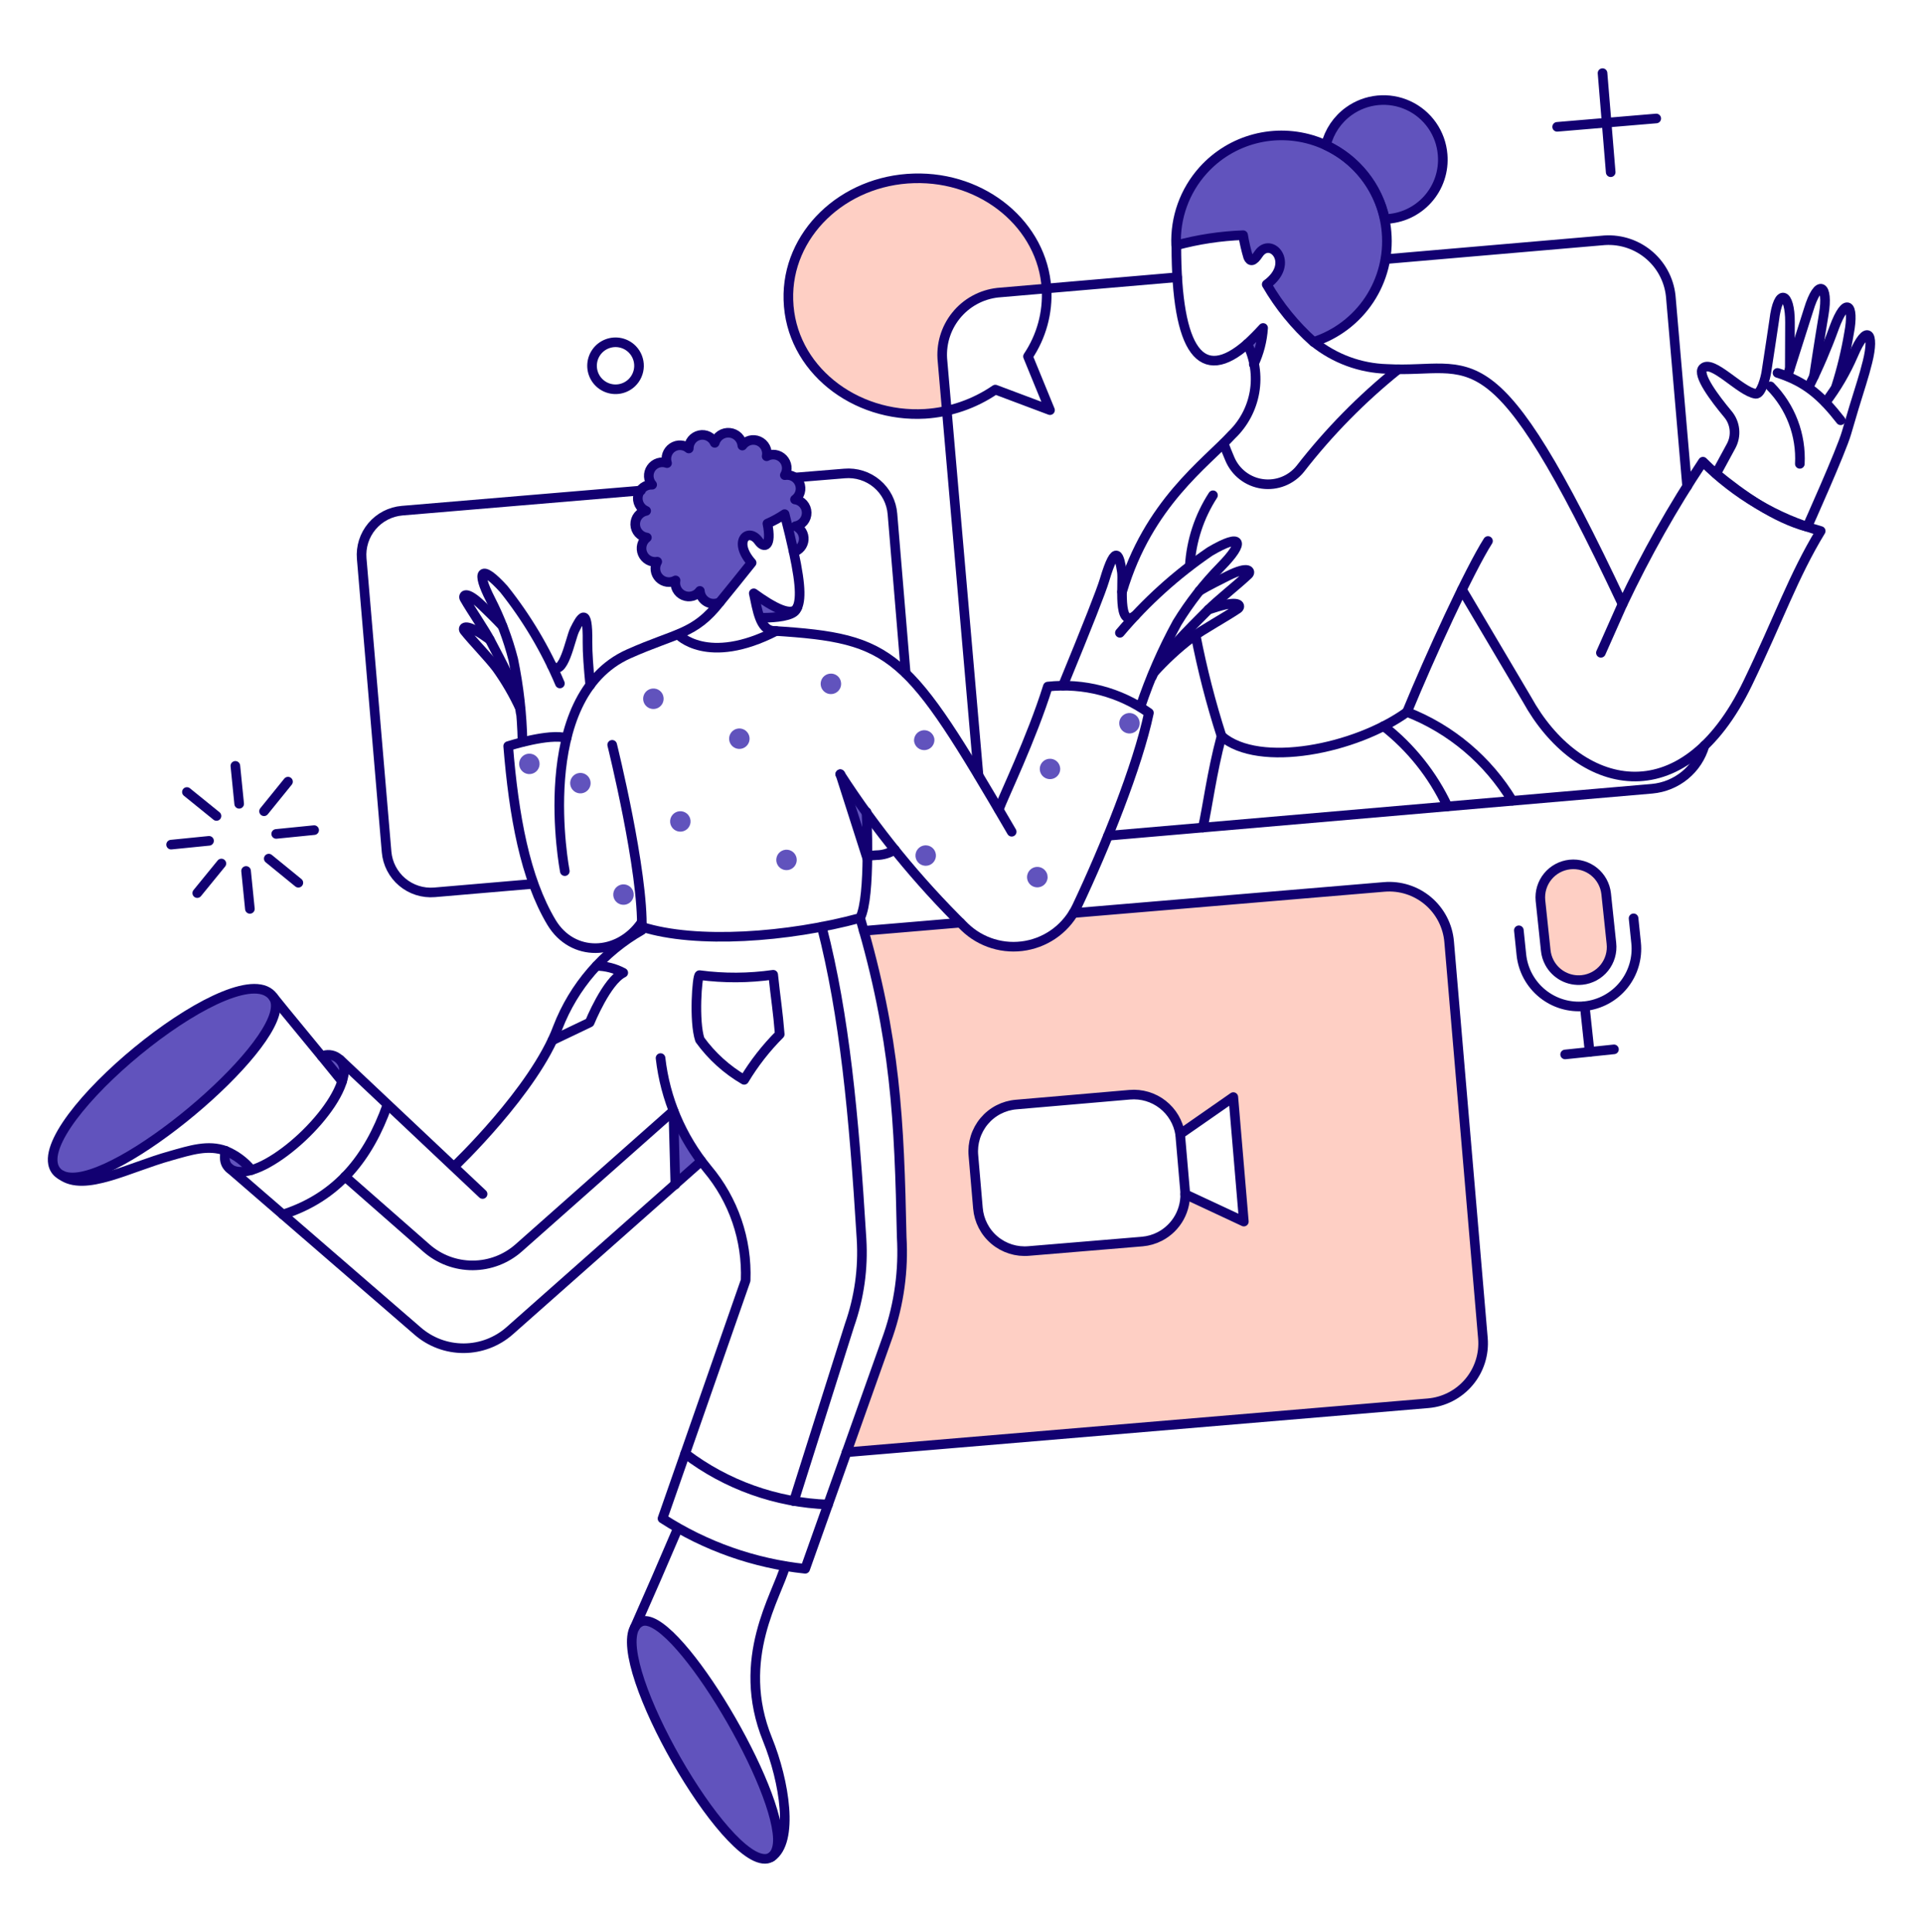 <svg width="200" height="201" viewBox="0 0 200 201" fill="none" xmlns="http://www.w3.org/2000/svg">
<path d="M95.065 18.555C87.645 18.762 81.793 24.425 82 31.203C82.227 39.093 90.344 44.512 98.482 42.737L98.047 37.621C97.952 36.773 98.025 35.915 98.263 35.095C98.5 34.275 98.896 33.511 99.429 32.844C99.962 32.178 100.621 31.623 101.369 31.212C102.117 30.801 102.938 30.541 103.786 30.447L108.827 30.013C108.412 23.444 102.332 18.347 95.065 18.555Z" fill="#FECFC4"/>
<path fill-rule="evenodd" clip-rule="evenodd" d="M88.042 151.061L148.527 145.963C150.179 145.823 151.708 145.032 152.777 143.764C153.847 142.497 154.368 140.857 154.228 139.204L150.717 97.956C150.576 96.304 149.785 94.775 148.518 93.706C147.251 92.637 145.611 92.115 143.959 92.254L111.641 94.974C111.07 95.844 110.698 96.298 109.841 96.973C108.452 98.034 106.729 98.563 104.984 98.462C103.239 98.361 101.589 97.638 100.331 96.424L99.889 95.987L89.808 96.834C93.151 108.704 93.504 116.938 93.748 128.698C93.952 132.155 93.479 135.618 92.355 138.893L88.042 151.061ZM123.268 124.216L129.366 127.066L128.271 114.116L122.74 117.966C122.546 116.746 121.897 115.645 120.923 114.885C119.949 114.125 118.723 113.762 117.492 113.871L105.692 114.891C105.05 114.943 104.425 115.122 103.853 115.418C103.28 115.714 102.773 116.121 102.359 116.615C101.944 117.108 101.632 117.678 101.439 118.293C101.247 118.908 101.178 119.555 101.238 120.196L101.709 125.668C101.763 126.31 101.942 126.935 102.238 127.507C102.534 128.079 102.941 128.587 103.434 129.001C103.927 129.415 104.497 129.728 105.112 129.92C105.727 130.113 106.373 130.182 107.015 130.123L118.795 129.142C120.024 129.036 121.169 128.47 121.998 127.556C122.828 126.642 123.282 125.448 123.268 124.214V124.216Z" fill="#FECFC4"/>
<path d="M167.594 98.126C167.645 98.577 167.606 99.033 167.48 99.469C167.354 99.904 167.143 100.311 166.86 100.665C166.576 101.019 166.225 101.313 165.827 101.53C165.428 101.747 164.991 101.884 164.54 101.931C163.86 102.002 163.175 101.869 162.571 101.549C161.968 101.229 161.473 100.736 161.151 100.134C160.937 99.734 160.804 99.295 160.761 98.843L160.213 93.669C160.127 92.767 160.4 91.868 160.974 91.166C161.547 90.465 162.374 90.018 163.275 89.923C164.176 89.829 165.078 90.094 165.784 90.661C166.491 91.228 166.945 92.052 167.047 92.952L167.594 98.126Z" fill="#FECFC4"/>
<path d="M129.725 35.771C130.017 36.458 130.239 37.173 130.385 37.904C130.951 36.715 131.286 35.429 131.369 34.114C130.845 34.69 130.296 35.243 129.725 35.771Z" fill="#6153BD"/>
<path d="M78.395 61.729C78.557 62.621 78.862 63.482 79.3 64.277C80.755 64.277 82.36 64.089 82.756 63.504C82.812 63.404 82.869 63.296 82.925 63.182C82.378 64.261 80.397 63.166 78.395 61.729Z" fill="#6153BD"/>
<path d="M28.425 103.714C24.912 98.673 2.581 117.08 5.788 121.723L6.336 122.214C10.981 124.801 31.161 107.679 28.425 103.714Z" fill="#6153BD"/>
<path d="M66.634 168.692C62.045 170.874 76.236 196.474 80.564 192.838C83.153 189.081 70.258 166.956 66.634 168.692Z" fill="#6153BD"/>
<path d="M23.46 119.722C23.371 120.048 23.346 120.388 23.385 120.723C23.574 121.931 25.121 121.988 26.16 121.704C25.433 120.836 24.506 120.156 23.46 119.722Z" fill="#6153BD"/>
<path d="M33.483 109.868C34.2 110.755 34.936 111.642 35.598 112.455C35.708 112.138 35.778 111.808 35.806 111.474C35.825 111.19 35.77 110.906 35.647 110.649C35.523 110.393 35.335 110.173 35.101 110.011C34.867 109.849 34.595 109.75 34.311 109.725C34.027 109.7 33.742 109.749 33.483 109.868Z" fill="#6153BD"/>
<path d="M67.842 71.624C67.632 71.646 67.434 71.73 67.272 71.865C67.111 72 66.992 72.18 66.933 72.382C66.873 72.584 66.875 72.799 66.938 73C67.001 73.201 67.122 73.379 67.286 73.511C67.45 73.644 67.65 73.724 67.859 73.743C68.069 73.762 68.28 73.718 68.465 73.617C68.65 73.516 68.8 73.362 68.898 73.176C68.995 72.989 69.035 72.778 69.013 72.568C69 72.428 68.959 72.293 68.893 72.169C68.826 72.046 68.736 71.937 68.627 71.849C68.517 71.76 68.392 71.695 68.257 71.657C68.122 71.618 67.981 71.607 67.842 71.624Z" fill="#6153BD"/>
<path d="M60.289 80.399C60.147 80.409 60.007 80.447 59.88 80.512C59.752 80.578 59.639 80.668 59.547 80.778C59.455 80.887 59.386 81.015 59.344 81.152C59.303 81.289 59.289 81.433 59.305 81.575C59.32 81.718 59.364 81.856 59.434 81.981C59.504 82.106 59.598 82.215 59.712 82.303C59.825 82.391 59.955 82.455 60.094 82.491C60.232 82.527 60.377 82.535 60.518 82.514C60.791 82.474 61.037 82.33 61.205 82.112C61.374 81.894 61.451 81.62 61.422 81.346C61.392 81.073 61.258 80.821 61.047 80.644C60.835 80.468 60.564 80.38 60.289 80.399Z" fill="#6153BD"/>
<path d="M64.765 91.99C64.623 92.001 64.484 92.04 64.358 92.106C64.231 92.171 64.118 92.261 64.027 92.37C63.936 92.48 63.867 92.607 63.826 92.743C63.785 92.879 63.771 93.023 63.786 93.165C63.801 93.306 63.844 93.444 63.914 93.569C63.983 93.693 64.076 93.803 64.189 93.891C64.301 93.978 64.43 94.043 64.567 94.08C64.705 94.117 64.849 94.126 64.99 94.107C65.264 94.069 65.513 93.926 65.683 93.708C65.854 93.49 65.933 93.215 65.903 92.94C65.874 92.665 65.739 92.412 65.526 92.234C65.314 92.057 65.041 91.97 64.765 91.99Z" fill="#6153BD"/>
<path d="M54.948 78.398C54.809 78.412 54.674 78.454 54.551 78.52C54.427 78.587 54.319 78.677 54.23 78.786C54.142 78.895 54.076 79.02 54.036 79.154C53.996 79.288 53.984 79.429 53.998 79.569C54.013 79.708 54.055 79.843 54.123 79.966C54.19 80.089 54.28 80.197 54.389 80.285C54.499 80.373 54.624 80.438 54.759 80.478C54.893 80.517 55.034 80.529 55.173 80.513C55.453 80.482 55.709 80.342 55.885 80.123C56.061 79.904 56.144 79.624 56.114 79.344C56.084 79.064 55.945 78.808 55.726 78.63C55.508 78.453 55.228 78.37 54.948 78.398Z" fill="#6153BD"/>
<path d="M76.829 75.774C76.685 75.783 76.545 75.821 76.416 75.885C76.288 75.95 76.174 76.04 76.081 76.15C75.989 76.26 75.919 76.387 75.877 76.524C75.835 76.662 75.821 76.806 75.836 76.949C75.851 77.092 75.895 77.23 75.965 77.356C76.035 77.481 76.13 77.591 76.244 77.679C76.358 77.767 76.488 77.831 76.627 77.867C76.766 77.903 76.911 77.911 77.053 77.889C77.325 77.849 77.57 77.705 77.737 77.487C77.905 77.27 77.983 76.997 77.954 76.724C77.925 76.451 77.791 76.2 77.582 76.023C77.372 75.846 77.102 75.757 76.829 75.774Z" fill="#6153BD"/>
<path d="M70.673 84.383C70.532 84.394 70.394 84.434 70.268 84.499C70.141 84.565 70.03 84.655 69.939 84.764C69.848 84.874 69.78 85 69.739 85.136C69.698 85.272 69.685 85.415 69.7 85.556C69.715 85.698 69.759 85.835 69.828 85.959C69.897 86.083 69.99 86.192 70.102 86.28C70.213 86.368 70.342 86.432 70.479 86.469C70.616 86.507 70.759 86.516 70.9 86.497C71.175 86.46 71.424 86.317 71.595 86.099C71.766 85.881 71.845 85.605 71.815 85.33C71.786 85.054 71.65 84.801 71.437 84.624C71.223 84.447 70.95 84.361 70.673 84.383Z" fill="#6153BD"/>
<path d="M81.718 88.385C81.576 88.396 81.438 88.435 81.311 88.5C81.184 88.566 81.072 88.656 80.981 88.766C80.89 88.875 80.822 89.002 80.781 89.138C80.74 89.274 80.726 89.418 80.741 89.559C80.756 89.701 80.8 89.838 80.869 89.963C80.938 90.087 81.031 90.197 81.143 90.284C81.255 90.372 81.384 90.437 81.522 90.474C81.659 90.511 81.803 90.52 81.944 90.501C82.218 90.464 82.467 90.321 82.638 90.103C82.809 89.885 82.888 89.609 82.858 89.333C82.829 89.058 82.694 88.805 82.481 88.628C82.268 88.451 81.994 88.363 81.718 88.385Z" fill="#6153BD"/>
<path d="M86.305 70.073C86.095 70.095 85.897 70.179 85.735 70.314C85.573 70.448 85.455 70.628 85.395 70.83C85.336 71.032 85.337 71.248 85.4 71.449C85.463 71.65 85.584 71.828 85.748 71.96C85.912 72.093 86.111 72.173 86.321 72.192C86.531 72.211 86.742 72.167 86.927 72.066C87.112 71.965 87.262 71.811 87.36 71.625C87.458 71.438 87.498 71.227 87.475 71.017C87.462 70.877 87.421 70.742 87.355 70.618C87.289 70.495 87.199 70.386 87.09 70.298C86.981 70.21 86.855 70.144 86.72 70.106C86.585 70.067 86.444 70.056 86.305 70.073Z" fill="#6153BD"/>
<path d="M96.197 87.931C96.055 87.942 95.916 87.981 95.79 88.046C95.663 88.111 95.55 88.201 95.459 88.311C95.368 88.42 95.299 88.547 95.258 88.683C95.217 88.82 95.203 88.963 95.218 89.105C95.233 89.247 95.276 89.384 95.346 89.509C95.415 89.634 95.508 89.743 95.621 89.831C95.733 89.919 95.862 89.983 95.999 90.02C96.137 90.058 96.281 90.067 96.422 90.047C96.696 90.01 96.945 89.867 97.115 89.649C97.286 89.431 97.365 89.155 97.335 88.88C97.306 88.605 97.171 88.352 96.959 88.175C96.746 87.998 96.473 87.91 96.197 87.931Z" fill="#6153BD"/>
<path d="M96.235 78.02C96.374 78.005 96.508 77.963 96.631 77.897C96.754 77.83 96.862 77.739 96.95 77.631C97.038 77.522 97.103 77.397 97.142 77.263C97.182 77.129 97.194 76.989 97.179 76.85C97.136 76.58 96.991 76.337 96.775 76.172C96.558 76.006 96.286 75.93 96.014 75.959C95.743 75.988 95.493 76.12 95.316 76.328C95.14 76.536 95.05 76.804 95.065 77.077C95.079 77.215 95.121 77.35 95.188 77.473C95.255 77.595 95.345 77.704 95.454 77.791C95.563 77.879 95.688 77.944 95.822 77.983C95.956 78.023 96.096 78.035 96.235 78.02Z" fill="#6153BD"/>
<path d="M107.77 90.178C107.561 90.201 107.364 90.284 107.202 90.419C107.041 90.553 106.923 90.733 106.863 90.934C106.817 91.085 106.807 91.244 106.831 91.4C106.855 91.555 106.913 91.704 107.002 91.834C107.09 91.964 107.206 92.073 107.342 92.153C107.478 92.233 107.63 92.281 107.787 92.295C107.935 92.31 108.085 92.293 108.227 92.246C108.369 92.198 108.499 92.122 108.609 92.021C108.719 91.921 108.807 91.798 108.867 91.661C108.926 91.524 108.957 91.376 108.955 91.227C108.954 91.078 108.922 90.93 108.86 90.794C108.798 90.659 108.708 90.537 108.596 90.438C108.485 90.339 108.353 90.265 108.211 90.22C108.069 90.175 107.918 90.161 107.77 90.178Z" fill="#6153BD"/>
<path d="M109.091 78.927C108.882 78.95 108.685 79.034 108.523 79.169C108.362 79.304 108.244 79.483 108.184 79.685C108.14 79.835 108.13 79.994 108.155 80.148C108.18 80.303 108.239 80.451 108.327 80.58C108.416 80.71 108.532 80.818 108.667 80.897C108.802 80.977 108.954 81.025 109.11 81.039C109.266 81.053 109.423 81.032 109.57 80.978C109.718 80.924 109.851 80.838 109.961 80.727C110.071 80.615 110.155 80.48 110.207 80.332C110.259 80.184 110.278 80.027 110.261 79.871C110.231 79.591 110.091 79.334 109.872 79.156C109.652 78.98 109.372 78.897 109.091 78.927Z" fill="#6153BD"/>
<path d="M118.53 75.151C118.519 75.009 118.48 74.871 118.415 74.744C118.35 74.617 118.26 74.504 118.15 74.413C118.041 74.322 117.914 74.254 117.777 74.212C117.641 74.171 117.498 74.157 117.356 74.172C117.214 74.187 117.077 74.231 116.952 74.3C116.827 74.369 116.718 74.463 116.63 74.575C116.542 74.687 116.478 74.816 116.44 74.954C116.403 75.091 116.394 75.235 116.414 75.376C116.451 75.65 116.594 75.899 116.812 76.069C117.03 76.24 117.306 76.319 117.581 76.29C117.856 76.26 118.109 76.125 118.286 75.913C118.463 75.7 118.551 75.427 118.53 75.151Z" fill="#6153BD"/>
<path d="M150.038 16.081C149.922 14.617 149.289 13.243 148.251 12.204C147.213 11.165 145.839 10.531 144.375 10.415C142.911 10.299 141.454 10.709 140.266 11.571C139.077 12.433 138.235 13.691 137.891 15.118C136.185 14.325 134.304 13.984 132.429 14.128C130.553 14.272 128.747 14.897 127.183 15.942C125.619 16.988 124.35 18.418 123.499 20.095C122.649 21.773 122.244 23.641 122.325 25.521C124.599 24.904 126.935 24.549 129.29 24.463C129.417 25.236 129.593 26 129.818 26.752C130.026 27.223 130.347 27.261 130.913 26.392C132.178 24.561 134.745 27.393 131.743 29.583C133.039 31.826 134.685 33.846 136.619 35.568C139.215 34.733 141.408 32.963 142.774 30.602C144.139 28.242 144.58 25.458 144.01 22.791C144.146 22.791 144.281 22.784 144.417 22.768C145.225 22.699 146.012 22.47 146.732 22.096C147.452 21.723 148.091 21.21 148.613 20.59C149.135 19.968 149.529 19.251 149.774 18.477C150.018 17.703 150.108 16.889 150.038 16.081Z" fill="#6153BD"/>
<path d="M70.032 115.55L70.24 123.212L72.936 120.777C71.76 119.159 70.785 117.404 70.032 115.55Z" fill="#6153BD"/>
<path d="M87.362 80.569L90.043 84.383L90.194 89.272L87.362 80.569Z" fill="#6153BD"/>
<path d="M82.737 54.725C83.065 54.665 83.362 54.49 83.573 54.231C83.784 53.972 83.896 53.647 83.889 53.313C83.882 52.98 83.757 52.659 83.535 52.409C83.314 52.159 83.011 51.997 82.68 51.95C82.936 51.763 83.121 51.495 83.206 51.19C83.291 50.885 83.271 50.56 83.149 50.268C83.027 49.976 82.81 49.733 82.534 49.579C82.257 49.425 81.936 49.369 81.623 49.42C81.784 49.154 81.852 48.842 81.817 48.534C81.782 48.225 81.646 47.937 81.431 47.713C81.216 47.489 80.933 47.343 80.626 47.297C80.318 47.25 80.005 47.306 79.733 47.456C79.799 47.139 79.754 46.809 79.606 46.521C79.458 46.233 79.215 46.005 78.919 45.875C78.622 45.744 78.29 45.72 77.978 45.805C77.665 45.89 77.392 46.08 77.203 46.343C77.172 46.003 77.024 45.684 76.783 45.441C76.543 45.199 76.225 45.047 75.885 45.014C75.545 44.98 75.204 45.066 74.921 45.257C74.637 45.448 74.43 45.732 74.333 46.059C74.2 45.766 73.969 45.526 73.681 45.381C73.392 45.236 73.063 45.194 72.747 45.263C72.432 45.331 72.149 45.506 71.946 45.757C71.744 46.008 71.633 46.322 71.634 46.645C71.398 46.442 71.102 46.322 70.792 46.304C70.482 46.286 70.175 46.371 69.917 46.545C69.66 46.718 69.466 46.972 69.367 47.266C69.268 47.561 69.268 47.88 69.368 48.174C69.075 48.066 68.753 48.058 68.455 48.153C68.157 48.247 67.898 48.438 67.721 48.696C67.543 48.953 67.457 49.263 67.475 49.575C67.493 49.888 67.614 50.185 67.82 50.421C67.487 50.402 67.158 50.502 66.891 50.703C66.625 50.904 66.438 51.192 66.363 51.517C66.288 51.843 66.331 52.184 66.484 52.48C66.636 52.777 66.889 53.01 67.197 53.139C66.87 53.202 66.576 53.38 66.367 53.64C66.158 53.9 66.049 54.225 66.058 54.559C66.067 54.892 66.194 55.211 66.416 55.459C66.639 55.707 66.942 55.869 67.272 55.914C67.022 56.104 66.843 56.372 66.762 56.676C66.682 56.98 66.706 57.302 66.829 57.59C66.953 57.879 67.17 58.118 67.445 58.27C67.721 58.421 68.039 58.476 68.349 58.425C68.193 58.693 68.128 59.004 68.166 59.311C68.204 59.619 68.342 59.905 68.559 60.126C68.776 60.347 69.06 60.491 69.366 60.535C69.673 60.579 69.985 60.521 70.255 60.37C70.193 60.686 70.241 61.014 70.39 61.299C70.54 61.584 70.783 61.809 71.079 61.937C71.374 62.065 71.705 62.088 72.015 62.002C72.326 61.916 72.597 61.726 72.785 61.464C72.801 61.7 72.876 61.928 73.002 62.127C73.129 62.327 73.302 62.492 73.508 62.608C73.714 62.724 73.945 62.787 74.181 62.792C74.418 62.797 74.651 62.743 74.861 62.635C75.031 62.427 77.349 59.577 78.165 58.538C76.165 56.273 77.825 54.801 78.901 56.292C79.468 57.104 80.294 56.877 79.806 54.46C80.432 54.188 81.031 53.86 81.597 53.479C81.996 55.008 82.294 56.311 82.542 57.406C82.829 57.331 83.085 57.168 83.275 56.941C83.465 56.713 83.579 56.431 83.6 56.135C83.622 55.839 83.55 55.544 83.395 55.291C83.24 55.038 83.01 54.84 82.737 54.725Z" fill="#6153BD"/>
<path d="M82.548 57.405C82.303 56.311 82.001 55.008 81.605 53.479C81.038 53.86 80.439 54.188 79.814 54.46C80.305 56.877 79.48 57.099 78.908 56.292C77.843 54.792 76.171 56.273 78.172 58.538C77.079 59.911 75.978 61.276 74.867 62.635C74.657 62.743 74.423 62.797 74.187 62.792C73.951 62.788 73.719 62.725 73.514 62.609C73.308 62.493 73.134 62.327 73.008 62.127C72.882 61.928 72.807 61.7 72.791 61.464C72.603 61.725 72.331 61.913 72.021 61.999C71.711 62.084 71.381 62.061 71.086 61.934C70.791 61.806 70.548 61.581 70.398 61.297C70.249 61.012 70.2 60.685 70.261 60.37C69.991 60.521 69.679 60.579 69.372 60.535C69.066 60.491 68.782 60.347 68.565 60.126C68.348 59.905 68.21 59.619 68.172 59.311C68.134 59.004 68.198 58.693 68.355 58.425C68.045 58.476 67.727 58.421 67.451 58.27C67.176 58.118 66.959 57.879 66.835 57.59C66.712 57.301 66.688 56.98 66.768 56.676C66.849 56.372 67.028 56.104 67.278 55.914C66.948 55.868 66.645 55.707 66.422 55.459C66.2 55.211 66.073 54.892 66.064 54.559C66.055 54.225 66.164 53.9 66.373 53.64C66.582 53.38 66.876 53.202 67.203 53.139C66.895 53.01 66.642 52.777 66.49 52.48C66.337 52.184 66.294 51.843 66.369 51.517C66.444 51.192 66.631 50.904 66.897 50.703C67.164 50.502 67.493 50.402 67.826 50.42C67.619 50.185 67.497 49.887 67.478 49.575C67.46 49.262 67.547 48.952 67.725 48.694C67.902 48.436 68.161 48.245 68.46 48.151C68.759 48.056 69.08 48.065 69.374 48.174C69.277 47.88 69.279 47.563 69.379 47.271C69.479 46.979 69.671 46.727 69.928 46.554C70.184 46.382 70.49 46.297 70.798 46.315C71.107 46.332 71.401 46.449 71.636 46.65C71.636 46.327 71.747 46.013 71.949 45.762C72.152 45.511 72.435 45.336 72.75 45.268C73.066 45.199 73.395 45.241 73.684 45.386C73.972 45.531 74.203 45.77 74.336 46.064C74.433 45.737 74.64 45.453 74.924 45.262C75.207 45.071 75.548 44.985 75.888 45.019C76.228 45.052 76.546 45.203 76.786 45.446C77.027 45.689 77.175 46.008 77.206 46.348C77.395 46.086 77.669 45.897 77.981 45.812C78.293 45.728 78.624 45.753 78.92 45.883C79.216 46.013 79.459 46.241 79.607 46.528C79.755 46.815 79.801 47.145 79.736 47.461C80.008 47.311 80.321 47.255 80.629 47.301C80.936 47.348 81.219 47.494 81.434 47.718C81.649 47.942 81.785 48.23 81.82 48.539C81.855 48.847 81.787 49.159 81.626 49.425C81.939 49.374 82.26 49.43 82.537 49.584C82.813 49.738 83.03 49.981 83.152 50.273C83.274 50.565 83.294 50.89 83.209 51.195C83.124 51.5 82.939 51.768 82.683 51.955C83.015 52 83.319 52.162 83.542 52.412C83.764 52.662 83.891 52.983 83.897 53.318C83.904 53.653 83.791 53.979 83.579 54.238C83.367 54.496 83.069 54.671 82.74 54.73C83.01 54.847 83.238 55.045 83.391 55.297C83.543 55.549 83.614 55.842 83.593 56.136C83.572 56.43 83.46 56.71 83.273 56.937C83.085 57.165 82.832 57.328 82.548 57.405Z" stroke="#120071" stroke-linecap="round" stroke-linejoin="round"/>
<path d="M82.775 49.665L87.834 49.25C88.438 49.197 89.047 49.265 89.625 49.448C90.203 49.631 90.739 49.927 91.202 50.318C91.665 50.71 92.047 51.189 92.324 51.728C92.601 52.267 92.769 52.856 92.818 53.46L94.196 70.016" stroke="#120071" stroke-linecap="round" stroke-linejoin="round"/>
<path d="M90.382 89.008L91.156 88.951C91.832 88.943 92.493 88.747 93.063 88.385" stroke="#120071" stroke-linecap="round" stroke-linejoin="round"/>
<path d="M55.344 91.949L45.188 92.818C43.97 92.92 42.76 92.534 41.826 91.744C40.892 90.955 40.309 89.827 40.206 88.609L37.618 58.101C37.516 56.882 37.902 55.672 38.691 54.737C39.481 53.803 40.609 53.22 41.828 53.117L66.661 51.025" stroke="#120071" stroke-linecap="round" stroke-linejoin="round"/>
<path d="M88.042 151.061L148.527 145.963C150.179 145.823 151.708 145.032 152.777 143.764C153.847 142.497 154.369 140.857 154.229 139.204L150.717 97.956C150.576 96.304 149.785 94.775 148.518 93.706C147.251 92.637 145.611 92.115 143.959 92.254L111.642 94.974" stroke="#120071" stroke-linecap="round" stroke-linejoin="round"/>
<path d="M89.835 96.823L99.879 95.974" stroke="#120071" stroke-linecap="round" stroke-linejoin="round"/>
<path d="M122.419 28.839L103.767 30.444C102.059 30.635 100.495 31.495 99.42 32.836C98.344 34.176 97.844 35.889 98.028 37.598L101.766 80.622" stroke="#120071" stroke-linecap="round" stroke-linejoin="round"/>
<path d="M115.245 86.931L171.823 82.042C173.079 81.928 174.271 81.439 175.245 80.637C176.218 79.836 176.927 78.759 177.279 77.548" stroke="#120071" stroke-linecap="round" stroke-linejoin="round"/>
<path d="M175.467 50.591L173.786 31.052C173.674 29.335 172.886 27.733 171.594 26.597C170.302 25.461 168.613 24.884 166.896 24.991L144.11 26.955" stroke="#120071" stroke-linecap="round" stroke-linejoin="round"/>
<path d="M154.757 56.273C152.813 59.331 148.716 68.261 146.337 74.056C150.904 75.841 154.752 79.087 157.282 83.287" stroke="#120071" stroke-linecap="round" stroke-linejoin="round"/>
<path d="M124.345 66.052C125.035 69.608 125.937 73.119 127.044 76.567C126.005 80.475 125.59 83.948 125.1 86.081" stroke="#120071" stroke-linecap="round" stroke-linejoin="round"/>
<path d="M126.157 51.516C124.731 53.714 123.899 56.244 123.741 58.859" stroke="#120071" stroke-linecap="round" stroke-linejoin="round"/>
<path d="M146.318 74.075C140.995 77.907 130.933 79.945 127.044 76.567" stroke="#120071" stroke-linecap="round" stroke-linejoin="round"/>
<path d="M143.902 75.528C146.742 77.749 149.018 80.608 150.546 83.872" stroke="#120071" stroke-linecap="round" stroke-linejoin="round"/>
<path d="M130.398 37.883C130.955 36.699 131.285 35.42 131.369 34.114C130.845 34.69 130.296 35.243 129.725 35.771" stroke="#120071" stroke-linecap="round" stroke-linejoin="round"/>
<path d="M152.057 61.333L158.816 72.753C164.045 82.231 174.935 85.212 181.772 71.055C184.999 64.371 186.529 59.879 189.361 55.234C184.73 53.914 180.514 51.432 177.113 48.024C173.97 52.754 171.174 57.707 168.749 62.842C155.062 33.751 153.382 38.881 144.264 38.376C141.482 38.299 138.802 37.311 136.637 35.563" stroke="#120071" stroke-linecap="round" stroke-linejoin="round"/>
<path d="M116.699 61.559C119.399 52.384 125.446 48.143 128.101 45.249C129.35 44.051 130.182 42.483 130.475 40.778C130.767 39.072 130.504 37.317 129.725 35.771C124.968 39.962 122.344 36.621 122.344 25.523" stroke="#120071" stroke-linecap="round" stroke-linejoin="round"/>
<path d="M145.413 38.414C141.629 41.455 138.214 44.928 135.237 48.762C134.77 49.343 134.161 49.793 133.469 50.068C132.776 50.343 132.024 50.434 131.286 50.331C130.548 50.229 129.849 49.937 129.258 49.483C128.667 49.029 128.203 48.43 127.913 47.744C127.685 47.215 127.471 46.679 127.271 46.139" stroke="#120071" stroke-linecap="round" stroke-linejoin="round"/>
<path d="M168.746 62.842L166.5 67.902" stroke="#120071" stroke-linecap="round" stroke-linejoin="round"/>
<path d="M74.864 62.635C72.226 66.018 70.358 65.796 65.388 68.015C55.269 72.528 58.742 90.613 58.742 90.613" stroke="#120071" stroke-linecap="round" stroke-linejoin="round"/>
<path d="M82.548 57.406C83.373 61.229 83.298 62.693 82.756 63.484C82.358 64.07 80.755 64.258 79.301 64.258" stroke="#120071" stroke-linecap="round" stroke-linejoin="round"/>
<path d="M82.929 63.167C82.4 64.261 80.397 63.167 78.395 61.713C78.773 63.45 79.036 65.532 80.452 65.62C93.003 66.407 94.329 67.829 105.221 86.515" stroke="#120071" stroke-linecap="round" stroke-linejoin="round"/>
<path d="M103.881 84.194C104.352 82.872 107.278 76.85 108.978 71.413C112.699 71.012 116.439 71.986 119.493 74.15C118.322 79.7 114.925 88.121 111.998 94.31C111.5 95.356 110.761 96.269 109.841 96.973C108.921 97.677 107.846 98.151 106.706 98.358C105.567 98.564 104.394 98.497 103.285 98.16C102.177 97.824 101.164 97.229 100.331 96.424C95.444 91.619 91.101 86.289 87.381 80.531" stroke="#120071" stroke-linecap="round" stroke-linejoin="round"/>
<path d="M87.4 80.531L90.194 89.272" stroke="#120071" stroke-linecap="round" stroke-linejoin="round"/>
<path d="M66.767 96.408C72.374 98.199 81.964 97.522 89.459 95.483C90.591 93.255 90.12 84.459 90.12 84.459" stroke="#120071" stroke-linecap="round" stroke-linejoin="round"/>
<path d="M66.709 95.974C64.293 99.447 59.545 99.576 57.364 95.955C54.616 91.378 53.438 84.855 52.853 77.605C52.853 77.605 57.131 76.236 58.922 76.772" stroke="#120071" stroke-linecap="round" stroke-linejoin="round"/>
<path d="M72.936 120.777L53.001 138.428C51.682 139.588 49.988 140.231 48.232 140.238C46.476 140.245 44.777 139.615 43.449 138.465L23.837 121.497" stroke="#120071" stroke-linecap="round" stroke-linejoin="round"/>
<path d="M50.191 124.197L35.353 110.208" stroke="#120071" stroke-linecap="round" stroke-linejoin="round"/>
<path d="M63.67 77.474C63.67 77.474 66.953 90.707 66.747 96.748C62.753 99.018 59.666 102.6 58.011 106.886C55.6 113.4 47.25 121.327 47.25 121.327" stroke="#120071" stroke-linecap="round" stroke-linejoin="round"/>
<path d="M89.458 95.483C93.157 108.075 93.526 116.478 93.78 128.67C93.984 132.127 93.51 135.59 92.387 138.865L83.742 163.18C78.454 162.625 73.371 160.834 68.903 157.951L77.55 133.183C77.716 128.952 76.297 124.812 73.57 121.573C70.87 118.284 69.179 114.285 68.699 110.057" stroke="#120071" stroke-linecap="round" stroke-linejoin="round"/>
<path d="M70.523 65.995C70.523 65.995 73.543 69.318 80.717 65.636" stroke="#120071" stroke-linecap="round" stroke-linejoin="round"/>
<path d="M54.344 77.171C54.285 74.291 53.963 71.422 53.381 68.6C52.825 66.428 52.026 64.326 51.002 62.332C49.5 59.402 49.987 58.609 52.4 61.275C54.783 64.266 56.745 67.569 58.233 71.092" stroke="#120071" stroke-linecap="round" stroke-linejoin="round"/>
<path d="M57.395 69.226C58.594 70.585 59.312 66.44 59.762 65.523C60.385 64.258 61.155 62.881 61.102 66.769C61.088 67.845 61.216 69.563 61.386 71.262" stroke="#120071" stroke-linecap="round" stroke-linejoin="round"/>
<path d="M52.249 65.108C51.702 64.504 50.458 63.297 50.097 62.956C48.447 61.377 48.119 61.934 48.306 62.259C49.022 63.515 50.365 65.449 50.992 66.637C51.995 68.561 54.031 72.225 54.144 74.112" stroke="#120071" stroke-linecap="round" stroke-linejoin="round"/>
<path d="M50.928 66.524C50.606 66.298 50.34 66.112 50.191 66.014C48.279 64.768 48.077 65.335 48.301 65.616C49.207 66.749 50.853 68.426 51.662 69.505C52.612 70.834 53.433 72.249 54.116 73.734" stroke="#120071" stroke-linecap="round" stroke-linejoin="round"/>
<path d="M118.607 73.527C119.619 70.508 120.895 67.583 122.42 64.787C123.711 62.677 125.237 60.72 126.969 58.954C129.513 56.367 129.258 55.348 125.837 57.368C122.348 59.75 119.198 62.596 116.473 65.825" stroke="#120071" stroke-linecap="round" stroke-linejoin="round"/>
<path d="M118.06 64.034C116.156 65.454 116.858 60.605 116.68 59.463C116.44 57.933 116.095 56.217 114.867 60.351C114.528 61.482 113.149 64.989 110.549 71.318" stroke="#120071" stroke-linecap="round" stroke-linejoin="round"/>
<path d="M124.741 61.464C125.515 60.992 127.214 60.143 127.705 59.898C129.97 58.764 130.119 59.48 129.838 59.747C128.677 60.85 126.63 62.448 125.59 63.503C123.913 65.205 120.569 68.411 119.813 70.375" stroke="#120071" stroke-linecap="round" stroke-linejoin="round"/>
<path d="M125.685 63.409C126.1 63.277 126.44 63.164 126.629 63.111C129.049 62.37 129.082 63.09 128.744 63.319C127.416 64.214 125.14 65.455 123.929 66.339C122.496 67.433 121.169 68.66 119.965 70.001" stroke="#120071" stroke-linecap="round" stroke-linejoin="round"/>
<path d="M28.425 103.714C25.065 98.887 4.467 115.538 5.514 121.051C5.676 121.904 6.414 122.668 8.137 122.435C14.756 121.538 30.907 107.286 28.425 103.714Z" stroke="#120071" stroke-linecap="round" stroke-linejoin="round"/>
<path d="M28.425 103.714C29.462 105.035 33.031 109.302 35.579 112.47" stroke="#120071" stroke-linecap="round" stroke-linejoin="round"/>
<path d="M81.661 162.916C80.865 165.917 76.398 172.504 79.829 180.945C81.588 185.267 82.604 191.57 80.227 193.156" stroke="#120071" stroke-linecap="round" stroke-linejoin="round"/>
<path d="M66.03 169.259C67.54 165.854 69.025 162.438 70.485 159.011" stroke="#120071" stroke-linecap="round" stroke-linejoin="round"/>
<path d="M66.634 168.692C62.413 170.699 73.68 191.334 78.848 193.216C80.276 193.737 80.958 192.719 80.902 191.203C80.667 184.899 69.896 167.144 66.634 168.692Z" stroke="#120071" stroke-linecap="round" stroke-linejoin="round"/>
<path d="M33.465 109.868C33.724 109.751 34.009 109.703 34.292 109.728C34.575 109.753 34.847 109.851 35.081 110.012C35.315 110.174 35.504 110.393 35.627 110.649C35.751 110.905 35.806 111.189 35.787 111.473C35.474 115.453 28.08 122.271 24.756 121.869C23.761 121.747 23.13 121.044 23.463 119.704" stroke="#120071" stroke-linecap="round" stroke-linejoin="round"/>
<path d="M82.565 156.151L88.359 137.826C89.364 134.963 89.788 131.927 89.604 128.897C88.801 115.778 87.83 105.639 85.47 96.408" stroke="#120071" stroke-linecap="round" stroke-linejoin="round"/>
<path d="M71.258 151.192C75.544 154.453 80.734 156.306 86.116 156.497" stroke="#120071" stroke-linecap="round" stroke-linejoin="round"/>
<path d="M29.425 126.33C35.145 124.498 38.355 120.36 40.28 114.965" stroke="#120071" stroke-linecap="round" stroke-linejoin="round"/>
<path d="M70.032 115.55L53.966 129.785C52.645 130.962 50.939 131.615 49.169 131.622C47.4 131.629 45.688 130.989 44.358 129.823L35.881 122.384" stroke="#120071" stroke-linecap="round" stroke-linejoin="round"/>
<path d="M72.75 101.429C72.505 101.467 72.146 106.225 72.788 108.15C74.015 109.847 75.585 111.268 77.395 112.322C78.43 110.598 79.673 109.007 81.095 107.584C80.906 105.186 80.679 103.922 80.415 101.391C77.874 101.755 75.295 101.767 72.75 101.429Z" stroke="#120071" stroke-linecap="round" stroke-linejoin="round"/>
<path d="M62.047 100.467C63.016 100.481 63.968 100.727 64.822 101.184C63.084 102.033 61.329 106.358 61.329 106.358L57.459 108.209" stroke="#120071" stroke-linecap="round" stroke-linejoin="round"/>
<path d="M184.868 38.789C187.853 39.732 189.512 41.262 191.435 43.716" stroke="#120071" stroke-linecap="round" stroke-linejoin="round"/>
<path d="M184.132 40.189C185.174 41.246 185.984 42.509 186.51 43.897C187.037 45.284 187.268 46.766 187.19 48.248" stroke="#120071" stroke-linecap="round" stroke-linejoin="round"/>
<path d="M189.87 41.85C191.029 40.324 191.998 38.663 192.756 36.904C194.149 33.638 195.003 34.544 194.228 37.64C194.048 38.363 193.847 39.081 193.625 39.792C193.074 41.535 192.545 43.285 192.039 45.041C191.504 46.907 187.959 54.801 187.959 54.801C184.637 53.913 181.182 51.497 178.483 49.27C178.539 49.156 179.975 46.514 180.03 46.419C180.322 45.891 180.447 45.286 180.386 44.686C180.325 44.085 180.083 43.517 179.691 43.059C178.325 41.421 176.498 38.979 177.104 38.319C178.044 37.298 181.011 40.753 182.597 40.963C183.163 41.038 183.617 39.321 183.71 38.698C183.881 37.565 184.477 33.713 184.522 33.337C184.933 29.836 186.184 30.429 186.165 33.525C186.146 36.47 186.146 38.376 186.146 38.376" stroke="#120071" stroke-linecap="round" stroke-linejoin="round"/>
<path d="M185.906 39.131C185.906 39.131 187.965 32.676 188.095 32.241C189.119 28.863 190.193 29.636 189.681 32.675C189.192 35.583 188.661 39.131 188.661 39.131" stroke="#120071" stroke-linecap="round" stroke-linejoin="round"/>
<path d="M188.157 40.17C189.142 38.196 190.012 36.166 190.762 34.091C191.986 30.767 192.885 31.616 192.31 34.639C191.995 36.518 191.547 38.373 190.97 40.189" stroke="#120071" stroke-linecap="round" stroke-linejoin="round"/>
<path d="M167.594 98.126C167.645 98.577 167.606 99.033 167.48 99.469C167.354 99.904 167.143 100.311 166.86 100.665C166.576 101.019 166.225 101.313 165.827 101.53C165.428 101.747 164.991 101.884 164.54 101.931C163.86 102.002 163.175 101.869 162.571 101.549C161.968 101.229 161.473 100.736 161.151 100.134C160.937 99.734 160.804 99.295 160.761 98.843L160.213 93.669C160.127 92.767 160.4 91.868 160.974 91.166C161.547 90.465 162.374 90.018 163.275 89.923C164.176 89.829 165.078 90.094 165.784 90.661C166.491 91.228 166.945 92.052 167.047 92.952L167.594 98.126Z" stroke="#120071" stroke-linecap="round" stroke-linejoin="round"/>
<path d="M157.967 96.767L158.23 99.315C158.396 100.897 159.183 102.348 160.418 103.35C161.654 104.352 163.236 104.823 164.818 104.658C166.4 104.491 167.852 103.705 168.855 102.47C169.856 101.234 170.326 99.651 170.161 98.069L169.898 95.521" stroke="#120071" stroke-linecap="round" stroke-linejoin="round"/>
<path d="M164.819 104.658L165.329 109.415" stroke="#120071" stroke-linecap="round" stroke-linejoin="round"/>
<path d="M162.781 109.68L167.859 109.15" stroke="#120071" stroke-linecap="round" stroke-linejoin="round"/>
<path d="M123.268 124.216L129.366 127.066L128.271 114.115L122.74 117.966" stroke="#120071" stroke-linecap="round" stroke-linejoin="round"/>
<path d="M117.492 113.871C118.723 113.763 119.948 114.126 120.922 114.885C121.896 115.645 122.545 116.746 122.74 117.966L123.249 123.837C123.334 124.802 123.131 125.771 122.665 126.62C122.199 127.47 121.491 128.162 120.631 128.61C120.06 128.906 119.436 129.087 118.795 129.142L107.015 130.123C106.373 130.182 105.726 130.113 105.111 129.921C104.497 129.728 103.927 129.415 103.434 129.001C102.94 128.587 102.534 128.079 102.238 127.507C101.942 126.935 101.762 126.31 101.709 125.668L101.238 120.196C101.179 119.555 101.248 118.908 101.441 118.293C101.633 117.679 101.945 117.108 102.359 116.615C102.773 116.121 103.281 115.714 103.853 115.418C104.425 115.122 105.05 114.943 105.692 114.891L117.492 113.871Z" stroke="#120071" stroke-linecap="round" stroke-linejoin="round"/>
<path d="M150.038 16.081C149.95 14.991 149.575 13.943 148.949 13.046C148.324 12.149 147.471 11.434 146.478 10.975C145.486 10.516 144.389 10.329 143.3 10.434C142.211 10.539 141.17 10.931 140.283 11.571C139.094 12.427 138.249 13.678 137.899 15.1C139.449 15.815 140.81 16.882 141.875 18.216C142.941 19.55 143.68 21.114 144.035 22.783C144.878 22.764 145.708 22.572 146.473 22.219C147.239 21.866 147.925 21.36 148.487 20.732C149.05 20.104 149.478 19.367 149.744 18.567C150.011 17.767 150.111 16.921 150.038 16.081Z" stroke="#120071" stroke-linecap="round" stroke-linejoin="round"/>
<path d="M144.205 24.143C144.028 22.009 143.231 19.974 141.911 18.289C140.591 16.604 138.806 15.342 136.778 14.659C134.749 13.976 132.565 13.901 130.494 14.445C128.424 14.989 126.558 16.127 125.127 17.719C123.208 19.853 122.202 22.654 122.325 25.521C124.599 24.904 126.935 24.55 129.29 24.463C129.417 25.236 129.593 26 129.818 26.752C130.026 27.223 130.347 27.261 130.913 26.392C132.178 24.562 134.745 27.393 131.743 29.583C133.039 31.826 134.685 33.846 136.619 35.568C138.99 34.804 141.031 33.257 142.409 31.182C143.787 29.106 144.42 26.625 144.205 24.143Z" stroke="#120071" stroke-linecap="round" stroke-linejoin="round"/>
<path d="M17.796 87.856L21.741 87.46" stroke="#120071" stroke-linecap="round" stroke-linejoin="round"/>
<path d="M28.726 86.742L32.672 86.346" stroke="#120071" stroke-linecap="round" stroke-linejoin="round"/>
<path d="M24.479 79.663L24.875 83.609" stroke="#120071" stroke-linecap="round" stroke-linejoin="round"/>
<path d="M25.593 90.594L25.989 94.539" stroke="#120071" stroke-linecap="round" stroke-linejoin="round"/>
<path d="M19.439 82.382L22.515 84.874" stroke="#120071" stroke-linecap="round" stroke-linejoin="round"/>
<path d="M27.952 89.31L31.03 91.82" stroke="#120071" stroke-linecap="round" stroke-linejoin="round"/>
<path d="M29.954 81.305L27.462 84.383" stroke="#120071" stroke-linecap="round" stroke-linejoin="round"/>
<path d="M23.025 89.82L20.514 92.897" stroke="#120071" stroke-linecap="round" stroke-linejoin="round"/>
<path d="M109.205 42.662L106.916 37.074C108.315 34.994 108.992 32.511 108.842 30.009C108.427 23.442 102.328 18.343 95.061 18.551C87.641 18.758 81.79 24.421 81.996 31.199C82.202 38.354 88.896 43.477 96.208 43.046C98.827 42.881 101.353 42.009 103.517 40.524L109.205 42.662Z" stroke="#120071" stroke-linecap="round" stroke-linejoin="round"/>
<path d="M65.709 39.811C65.36 40.145 64.92 40.369 64.444 40.453C63.968 40.537 63.478 40.478 63.035 40.283C62.593 40.089 62.218 39.767 61.958 39.36C61.698 38.952 61.565 38.477 61.576 37.993C61.586 37.51 61.74 37.041 62.017 36.645C62.294 36.249 62.682 35.944 63.133 35.769C63.583 35.594 64.076 35.556 64.547 35.66C65.019 35.765 65.45 36.007 65.784 36.356C66.231 36.825 66.474 37.452 66.46 38.099C66.445 38.746 66.176 39.362 65.709 39.811Z" stroke="#120071" stroke-linecap="round" stroke-linejoin="round"/>
<path d="M166.669 7.605L167.519 17.913" stroke="#120071" stroke-linecap="round" stroke-linejoin="round"/>
<path d="M172.257 12.324L161.95 13.193" stroke="#120071" stroke-linecap="round" stroke-linejoin="round"/>
<path d="M26.159 121.704C25.44 120.824 24.513 120.136 23.462 119.704C21.631 119.043 19.835 119.628 17.702 120.233C13.403 121.427 8.795 124.02 6.377 122.23" stroke="#120071" stroke-linecap="round" stroke-linejoin="round"/>
<path d="M70.24 123.215L70.032 115.55" stroke="#120071" stroke-linecap="round" stroke-linejoin="round"/>
</svg>
